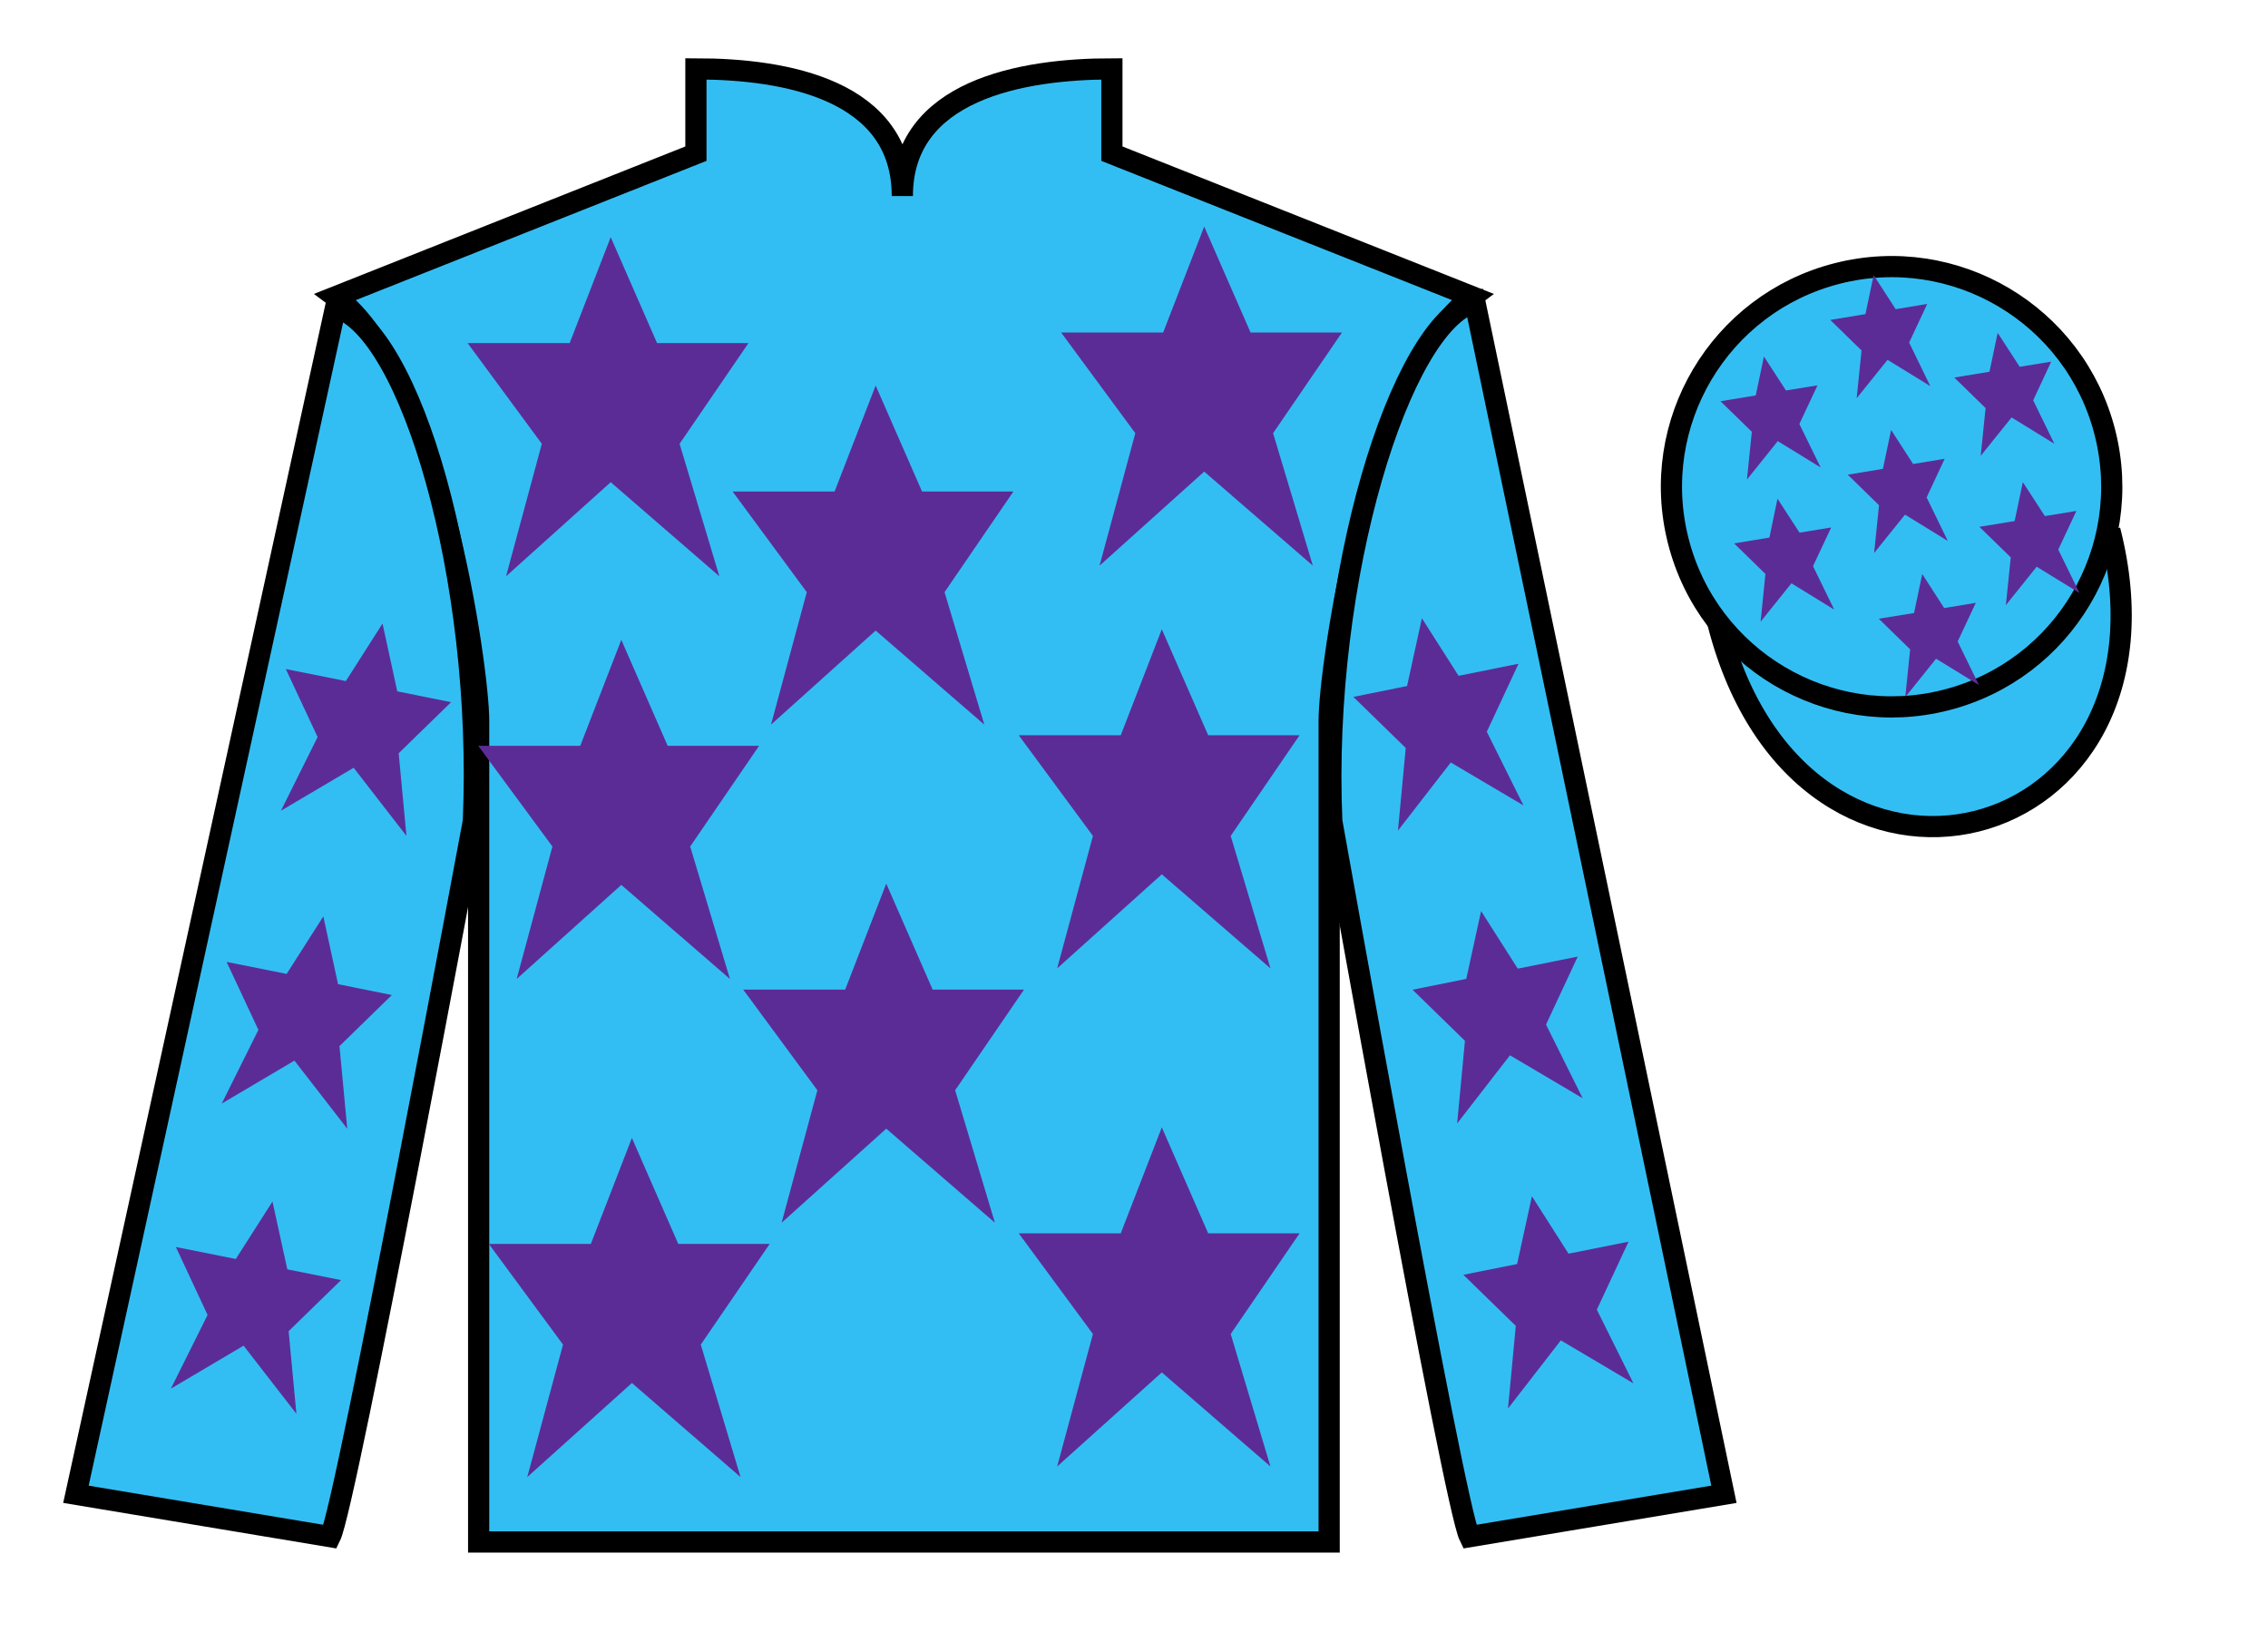 <?xml version="1.0" encoding="UTF-8"?>
<svg xmlns="http://www.w3.org/2000/svg" xmlns:xlink="http://www.w3.org/1999/xlink" width="107pt" height="77pt" viewBox="0 0 107 77" version="1.1">
<g id="surface0">
<path style=" stroke:none;fill-rule:nonzero;fill:rgb(20.002%,74.273%,94.984%);fill-opacity:1;" d="M 32.832 3.25 L 32.832 7.25 L 15.832 14 C 20.582 17.5 22.582 31.5 22.582 34 C 22.582 36.5 22.582 72.75 22.582 72.75 L 62.707 72.75 C 62.707 72.75 62.707 36.5 62.707 34 C 62.707 31.5 64.707 17.5 69.457 14 L 52.457 7.25 L 52.457 3.25 C 48.195 3.25 42.57 4.25 42.57 9.25 C 42.57 4.25 37.098 3.25 32.832 3.25 "/>
<path style="fill:none;stroke-width:10;stroke-linecap:butt;stroke-linejoin:miter;stroke:rgb(0%,0%,0%);stroke-opacity:1;stroke-miterlimit:4;" d="M 328.32 737.5 L 328.32 697.5 L 158.32 630 C 205.82 595 225.82 455 225.82 430 C 225.82 405 225.82 42.5 225.82 42.5 L 627.07 42.5 C 627.07 42.5 627.07 405 627.07 430 C 627.07 455 647.07 595 694.57 630 L 524.57 697.5 L 524.57 737.5 C 481.953 737.5 425.703 727.5 425.703 677.5 C 425.703 727.5 370.977 737.5 328.32 737.5 Z M 328.32 737.5 " transform="matrix(0.1,0,0,-0.1,0,77)"/>
<path style=" stroke:none;fill-rule:nonzero;fill:rgb(20.002%,74.273%,94.984%);fill-opacity:1;" d="M 15.582 72.5 C 16.332 71 22.332 38.75 22.332 38.75 C 22.832 27.25 19.332 15.5 15.832 14.5 L 3.582 70.5 L 15.582 72.5 "/>
<path style="fill:none;stroke-width:10;stroke-linecap:butt;stroke-linejoin:miter;stroke:rgb(0%,0%,0%);stroke-opacity:1;stroke-miterlimit:4;" d="M 155.82 45 C 163.32 60 223.32 382.5 223.32 382.5 C 228.32 497.5 193.32 615 158.32 625 L 35.82 65 L 155.82 45 Z M 155.82 45 " transform="matrix(0.1,0,0,-0.1,0,77)"/>
<path style=" stroke:none;fill-rule:nonzero;fill:rgb(20.002%,74.273%,94.984%);fill-opacity:1;" d="M 81.332 70.5 L 69.582 14.25 C 66.082 15.25 62.332 27.25 62.832 38.75 C 62.832 38.75 68.582 71 69.332 72.5 L 81.332 70.5 "/>
<path style="fill:none;stroke-width:10;stroke-linecap:butt;stroke-linejoin:miter;stroke:rgb(0%,0%,0%);stroke-opacity:1;stroke-miterlimit:4;" d="M 813.32 65 L 695.82 627.5 C 660.82 617.5 623.32 497.5 628.32 382.5 C 628.32 382.5 685.82 60 693.32 45 L 813.32 65 Z M 813.32 65 " transform="matrix(0.1,0,0,-0.1,0,77)"/>
<path style="fill-rule:nonzero;fill:rgb(20.002%,74.273%,94.984%);fill-opacity:1;stroke-width:10;stroke-linecap:butt;stroke-linejoin:miter;stroke:rgb(0%,0%,0%);stroke-opacity:1;stroke-miterlimit:4;" d="M 810.508 475.898 C 850.234 320.273 1034.18 367.852 995.391 519.844 " transform="matrix(0.1,0,0,-0.1,0,77)"/>
<path style=" stroke:none;fill-rule:nonzero;fill:rgb(36.085%,17.488%,58.595%);fill-opacity:1;" d="M 41.812 41.688 L 39.875 46.688 L 35.062 46.688 L 38.562 51.438 L 36.875 57.688 L 41.812 53.25 L 46.938 57.688 L 45.062 51.438 L 48.312 46.688 L 44 46.688 L 41.812 41.688 "/>
<path style=" stroke:none;fill-rule:nonzero;fill:rgb(36.085%,17.488%,58.595%);fill-opacity:1;" d="M 54.812 29.688 L 52.875 34.688 L 48.062 34.688 L 51.562 39.438 L 49.875 45.688 L 54.812 41.25 L 59.938 45.688 L 58.062 39.438 L 61.312 34.688 L 57 34.688 L 54.812 29.688 "/>
<path style=" stroke:none;fill-rule:nonzero;fill:rgb(36.085%,17.488%,58.595%);fill-opacity:1;" d="M 41.312 18.188 L 39.375 23.188 L 34.562 23.188 L 38.062 27.938 L 36.375 34.188 L 41.312 29.75 L 46.438 34.188 L 44.562 27.938 L 47.812 23.188 L 43.5 23.188 L 41.312 18.188 "/>
<path style=" stroke:none;fill-rule:nonzero;fill:rgb(36.085%,17.488%,58.595%);fill-opacity:1;" d="M 54.812 53.188 L 52.875 58.188 L 48.062 58.188 L 51.562 62.938 L 49.875 69.188 L 54.812 64.75 L 59.938 69.188 L 58.062 62.938 L 61.312 58.188 L 57 58.188 L 54.812 53.188 "/>
<path style=" stroke:none;fill-rule:nonzero;fill:rgb(36.085%,17.488%,58.595%);fill-opacity:1;" d="M 29.812 53.688 L 27.875 58.688 L 23.062 58.688 L 26.562 63.438 L 24.875 69.688 L 29.812 65.25 L 34.938 69.688 L 33.062 63.438 L 36.312 58.688 L 32 58.688 L 29.812 53.688 "/>
<path style=" stroke:none;fill-rule:nonzero;fill:rgb(36.085%,17.488%,58.595%);fill-opacity:1;" d="M 29.312 30.188 L 27.375 35.188 L 22.562 35.188 L 26.062 39.938 L 24.375 46.188 L 29.312 41.75 L 34.438 46.188 L 32.562 39.938 L 35.812 35.188 L 31.5 35.188 L 29.312 30.188 "/>
<path style=" stroke:none;fill-rule:nonzero;fill:rgb(36.085%,17.488%,58.595%);fill-opacity:1;" d="M 28.812 11.188 L 26.875 16.188 L 22.062 16.188 L 25.562 20.938 L 23.875 27.188 L 28.812 22.75 L 33.938 27.188 L 32.062 20.938 L 35.312 16.188 L 31 16.188 L 28.812 11.188 "/>
<path style=" stroke:none;fill-rule:nonzero;fill:rgb(36.085%,17.488%,58.595%);fill-opacity:1;" d="M 56.812 10.688 L 54.875 15.688 L 50.062 15.688 L 53.562 20.438 L 51.875 26.688 L 56.812 22.25 L 61.938 26.688 L 60.062 20.438 L 63.312 15.688 L 59 15.688 L 56.812 10.688 "/>
<path style=" stroke:none;fill-rule:nonzero;fill:rgb(20.002%,74.273%,94.984%);fill-opacity:1;" d="M 91.809 33.027 C 97.367 31.609 100.723 25.953 99.305 20.398 C 97.887 14.84 92.234 11.484 86.676 12.902 C 81.117 14.32 77.762 19.973 79.18 25.531 C 80.598 31.09 86.254 34.445 91.809 33.027 "/>
<path style="fill:none;stroke-width:10;stroke-linecap:butt;stroke-linejoin:miter;stroke:rgb(0%,0%,0%);stroke-opacity:1;stroke-miterlimit:4;" d="M 918.086 439.727 C 973.672 453.906 1007.227 510.469 993.047 566.016 C 978.867 621.602 922.344 655.156 866.758 640.977 C 811.172 626.797 777.617 570.273 791.797 514.688 C 805.977 459.102 862.539 425.547 918.086 439.727 Z M 918.086 439.727 " transform="matrix(0.1,0,0,-0.1,0,77)"/>
<path style=" stroke:none;fill-rule:nonzero;fill:rgb(36.085%,17.488%,58.595%);fill-opacity:1;" d="M 90.688 27.082 L 90.301 28.922 L 88.637 29.191 L 90.117 30.637 L 89.887 32.891 L 91.34 31.078 L 93.363 32.32 L 92.359 30.266 L 93.215 28.441 L 91.723 28.688 L 90.688 27.082 "/>
<path style=" stroke:none;fill-rule:nonzero;fill:rgb(36.085%,17.488%,58.595%);fill-opacity:1;" d="M 94.246 15.703 L 93.859 17.539 L 92.199 17.812 L 93.676 19.254 L 93.445 21.508 L 94.902 19.695 L 96.922 20.938 L 95.922 18.887 L 96.773 17.062 L 95.285 17.305 L 94.246 15.703 "/>
<path style=" stroke:none;fill-rule:nonzero;fill:rgb(36.085%,17.488%,58.595%);fill-opacity:1;" d="M 95.434 22.746 L 95.047 24.582 L 93.383 24.855 L 94.863 26.297 L 94.633 28.551 L 96.086 26.738 L 98.109 27.98 L 97.105 25.93 L 97.961 24.105 L 96.473 24.348 L 95.434 22.746 "/>
<path style=" stroke:none;fill-rule:nonzero;fill:rgb(36.085%,17.488%,58.595%);fill-opacity:1;" d="M 83.219 16.82 L 82.832 18.656 L 81.168 18.93 L 82.648 20.371 L 82.418 22.625 L 83.871 20.812 L 85.895 22.055 L 84.891 20.004 L 85.746 18.18 L 84.258 18.422 L 83.219 16.82 "/>
<path style=" stroke:none;fill-rule:nonzero;fill:rgb(36.085%,17.488%,58.595%);fill-opacity:1;" d="M 89.219 20.285 L 88.832 22.121 L 87.172 22.395 L 88.648 23.836 L 88.418 26.09 L 89.875 24.281 L 91.895 25.523 L 90.895 23.469 L 91.746 21.645 L 90.258 21.891 L 89.219 20.285 "/>
<path style=" stroke:none;fill-rule:nonzero;fill:rgb(36.085%,17.488%,58.595%);fill-opacity:1;" d="M 83.859 23.527 L 83.477 25.363 L 81.812 25.637 L 83.289 27.078 L 83.062 29.332 L 84.516 27.52 L 86.535 28.762 L 85.535 26.711 L 86.391 24.887 L 84.898 25.129 L 83.859 23.527 "/>
<path style=" stroke:none;fill-rule:nonzero;fill:rgb(36.085%,17.488%,58.595%);fill-opacity:1;" d="M 88.395 12.98 L 88.008 14.82 L 86.348 15.094 L 87.824 16.535 L 87.594 18.789 L 89.051 16.977 L 91.07 18.219 L 90.07 16.164 L 90.922 14.34 L 89.434 14.586 L 88.395 12.98 "/>
<path style=" stroke:none;fill-rule:nonzero;fill:rgb(36.085%,17.488%,58.595%);fill-opacity:1;" d="M 15.254 43.234 L 13.523 45.949 L 10.691 45.383 L 12.191 48.59 L 10.461 52.066 L 13.891 50.039 L 16.383 53.254 L 16.016 49.355 L 18.488 46.945 L 15.949 46.434 L 15.254 43.234 "/>
<path style=" stroke:none;fill-rule:nonzero;fill:rgb(36.085%,17.488%,58.595%);fill-opacity:1;" d="M 12.855 56.688 L 11.125 59.398 L 8.297 58.832 L 9.793 62.039 L 8.062 65.516 L 11.492 63.488 L 13.984 66.703 L 13.617 62.805 L 16.09 60.395 L 13.555 59.887 L 12.855 56.688 "/>
<path style=" stroke:none;fill-rule:nonzero;fill:rgb(36.085%,17.488%,58.595%);fill-opacity:1;" d="M 18.047 29.418 L 16.316 32.133 L 13.484 31.566 L 14.984 34.773 L 13.254 38.25 L 16.684 36.223 L 19.176 39.438 L 18.809 35.539 L 21.281 33.129 L 18.742 32.617 L 18.047 29.418 "/>
<path style=" stroke:none;fill-rule:nonzero;fill:rgb(36.085%,17.488%,58.595%);fill-opacity:1;" d="M 69.875 42.984 L 71.605 45.699 L 74.434 45.133 L 72.938 48.34 L 74.668 51.816 L 71.238 49.789 L 68.746 53.004 L 69.113 49.105 L 66.641 46.695 L 69.176 46.184 L 69.875 42.984 "/>
<path style=" stroke:none;fill-rule:nonzero;fill:rgb(36.085%,17.488%,58.595%);fill-opacity:1;" d="M 72.273 56.438 L 74 59.148 L 76.832 58.582 L 75.336 61.789 L 77.062 65.266 L 73.637 63.238 L 71.145 66.453 L 71.512 62.555 L 69.039 60.145 L 71.574 59.637 L 72.273 56.438 "/>
<path style=" stroke:none;fill-rule:nonzero;fill:rgb(36.085%,17.488%,58.595%);fill-opacity:1;" d="M 67.082 29.168 L 68.812 31.883 L 71.641 31.316 L 70.145 34.523 L 71.875 38 L 68.445 35.973 L 65.953 39.188 L 66.32 35.289 L 63.848 32.879 L 66.383 32.367 L 67.082 29.168 "/>
</g>
</svg>
